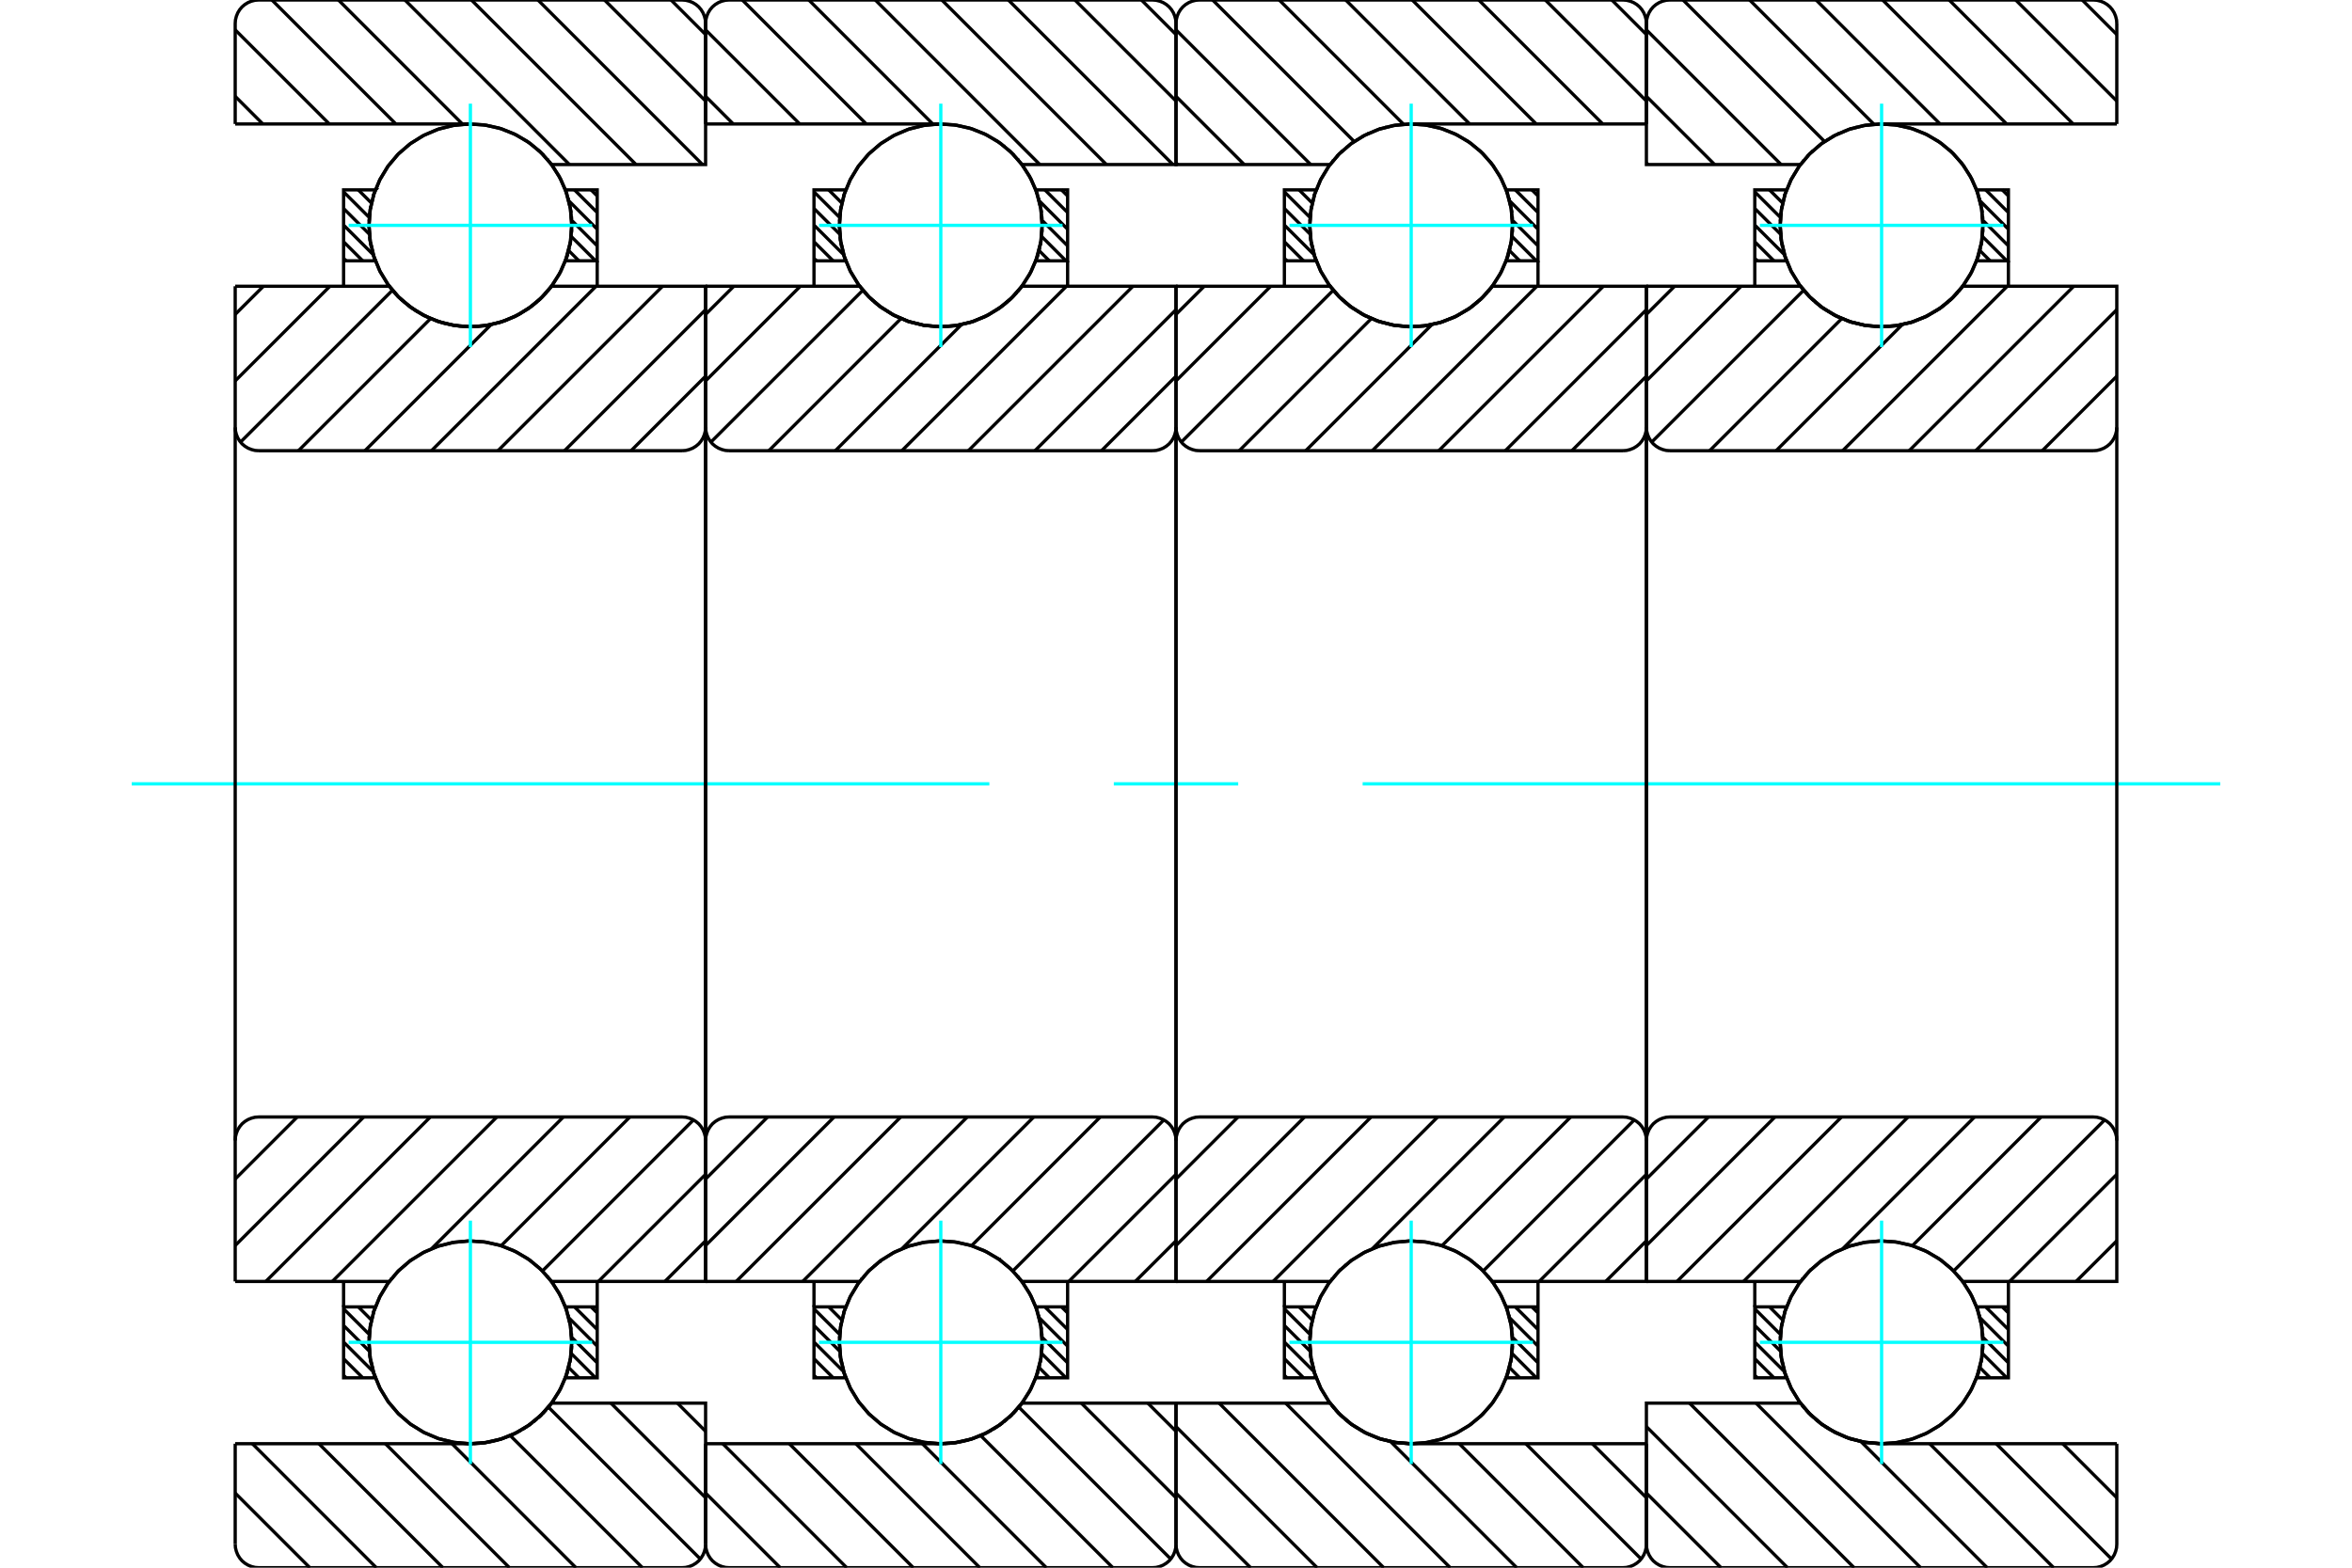 <?xml version="1.0" standalone="no"?>
<!DOCTYPE svg PUBLIC "-//W3C//DTD SVG 1.1//EN"
	"http://www.w3.org/Graphics/SVG/1.1/DTD/svg11.dtd">
<svg xmlns="http://www.w3.org/2000/svg" height="100%" width="100%" viewBox="0 0 36000 24000">
	<rect x="-1800" y="-1200" width="39600" height="26400" style="fill:#FFF"/>
	<g style="fill:none; fill-rule:evenodd" transform="matrix(1 0 0 1 0 0)">
		<g style="fill:none; stroke:#000; stroke-width:50; shape-rendering:geometricPrecision">
			<line x1="30647" y1="20007" x2="30741" y2="20100"/>
			<line x1="30393" y1="20007" x2="30741" y2="20354"/>
			<line x1="30306" y1="20174" x2="30741" y2="20609"/>
			<line x1="30350" y1="20473" x2="30741" y2="20864"/>
			<line x1="30343" y1="20720" x2="30716" y2="21093"/>
			<line x1="30303" y1="20935" x2="30461" y2="21093"/>
			<line x1="27338" y1="20007" x2="27344" y2="20012"/>
			<line x1="27084" y1="20007" x2="27285" y2="20208"/>
			<line x1="26859" y1="20037" x2="27253" y2="20430"/>
			<line x1="26859" y1="20292" x2="27254" y2="20686"/>
			<line x1="26859" y1="20546" x2="27316" y2="21002"/>
			<line x1="26859" y1="20801" x2="27152" y2="21093"/>
			<line x1="26859" y1="21055" x2="26898" y2="21093"/>
		</g>
		<g style="fill:none; stroke:#0FF; stroke-width:50; shape-rendering:geometricPrecision">
			<line x1="2016" y1="12000" x2="15143" y2="12000"/>
			<line x1="17048" y1="12000" x2="18952" y2="12000"/>
			<line x1="20857" y1="12000" x2="33984" y2="12000"/>
		</g>
		<g style="fill:none; stroke:#000; stroke-width:50; shape-rendering:geometricPrecision">
			<line x1="26859" y1="20007" x2="26859" y2="19618"/>
			<polyline points="30741,19618 30741,20007 30741,21093 30254,21093"/>
			<polyline points="30352,20559 30329,20278 30254,20007"/>
			<polyline points="30349,20660 30350,20634 30351,20607"/>
			<polyline points="30338,20761 30342,20732 30345,20704"/>
			<polyline points="30321,20860 30327,20830 30332,20800"/>
			<polyline points="30298,20959 30306,20927 30314,20895"/>
			<polyline points="30268,21055 30279,21022 30289,20988"/>
			<polyline points="30257,20013 30156,19795 30024,19594 29861,19417 29674,19267 29465,19147 29240,19061 29005,19011 28765,18998 28526,19022 28293,19083 28072,19179 27869,19307 27689,19466 27535,19651 27411,19857 27320,20080 27266,20314 27248,20554 27267,20793 27323,21027 27414,21250 27539,21455 27694,21639 27875,21797 28079,21925 28300,22020 28533,22079 28772,22102 29012,22088 29247,22037 29471,21950 29679,21829 29866,21678 30028,21500 30160,21299 30259,21080"/>
			<polyline points="30274,20062 30269,20048 30264,20034"/>
			<polyline points="30303,20159 30299,20144 30294,20129"/>
			<polyline points="30325,20258 30321,20240 30318,20223"/>
			<polyline points="30341,20358 30338,20338 30335,20318"/>
			<polyline points="30350,20458 30348,20436 30347,20414"/>
			<polyline points="30254,21093 30331,20807 30352,20511"/>
			<line x1="30254" y1="20007" x2="30741" y2="20007"/>
			<polyline points="27346,21093 26859,21093 26859,20007 27346,20007"/>
			<polyline points="27316,21005 27330,21049 27346,21093"/>
			<polyline points="27291,20914 27299,20946 27307,20977"/>
			<polyline points="27271,20822 27277,20852 27283,20882"/>
			<polyline points="27258,20729 27261,20757 27265,20785"/>
			<polyline points="27250,20635 27251,20661 27254,20688"/>
			<polyline points="27248,20541 27248,20565 27248,20589"/>
			<polyline points="27251,20447 27250,20469 27249,20491"/>
			<polyline points="27260,20354 27258,20373 27255,20393"/>
			<polyline points="27275,20261 27272,20278 27269,20295"/>
			<polyline points="27295,20169 27291,20184 27288,20199"/>
			<polyline points="27321,20078 27317,20091 27313,20104"/>
			<polyline points="27346,20007 27345,20009 27344,20011"/>
			<line x1="30647" y1="2907" x2="30741" y2="3000"/>
			<line x1="30393" y1="2907" x2="30741" y2="3254"/>
			<line x1="30306" y1="3074" x2="30741" y2="3509"/>
			<line x1="30350" y1="3373" x2="30741" y2="3764"/>
			<line x1="30343" y1="3620" x2="30716" y2="3993"/>
			<line x1="30303" y1="3835" x2="30461" y2="3993"/>
			<line x1="27338" y1="2907" x2="27344" y2="2912"/>
			<line x1="27084" y1="2907" x2="27285" y2="3108"/>
			<line x1="26859" y1="2937" x2="27253" y2="3330"/>
			<line x1="26859" y1="3192" x2="27254" y2="3586"/>
			<line x1="26859" y1="3446" x2="27316" y2="3902"/>
			<line x1="26859" y1="3701" x2="27152" y2="3993"/>
			<line x1="26859" y1="3955" x2="26898" y2="3993"/>
			<line x1="30741" y1="3993" x2="30741" y2="4382"/>
			<polyline points="26859,4382 26859,3993 26859,2907 27346,2907"/>
			<polyline points="27315,3904 27330,3949 27346,3993"/>
			<polyline points="27291,3813 27299,3845 27307,3877"/>
			<polyline points="27271,3721 27277,3752 27283,3782"/>
			<polyline points="27258,3628 27261,3657 27265,3685"/>
			<polyline points="27250,3535 27251,3561 27254,3588"/>
			<polyline points="27248,3441 27248,3465 27248,3489"/>
			<polyline points="27251,3347 27250,3369 27249,3391"/>
			<polyline points="27260,3254 27258,3273 27255,3293"/>
			<polyline points="27275,3161 27271,3178 27269,3195"/>
			<polyline points="27295,3069 27291,3084 27288,3099"/>
			<polyline points="27321,2979 27317,2991 27313,3004"/>
			<polyline points="27346,2907 27345,2909 27344,2911"/>
			<line x1="27346" y1="3993" x2="26859" y2="3993"/>
			<polyline points="30254,2907 30741,2907 30741,3993 30254,3993"/>
			<polyline points="30352,3459 30329,3178 30254,2907"/>
			<polyline points="30349,3560 30350,3534 30351,3507"/>
			<polyline points="30338,3661 30342,3632 30345,3604"/>
			<polyline points="30321,3761 30327,3730 30332,3700"/>
			<polyline points="30298,3859 30306,3827 30314,3794"/>
			<polyline points="30268,3956 30279,3922 30289,3888"/>
			<polyline points="30257,2913 30156,2695 30023,2494 29861,2317 29673,2166 29465,2047 29240,1961 29005,1911 28765,1898 28525,1922 28293,1983 28072,2079 27869,2207 27688,2366 27534,2551 27411,2757 27320,2980 27266,3214 27248,3454 27267,3693 27323,3927 27414,4150 27539,4355 27694,4539 27875,4697 28079,4825 28300,4920 28533,4979 28772,5002 29012,4988 29247,4937 29471,4850 29680,4729 29867,4578 30028,4400 30160,4199 30259,3980"/>
			<polyline points="30274,2962 30269,2948 30264,2934"/>
			<polyline points="30302,3059 30298,3044 30294,3029"/>
			<polyline points="30325,3157 30321,3140 30318,3123"/>
			<polyline points="30341,3257 30338,3238 30335,3218"/>
			<polyline points="30350,3358 30348,3336 30347,3314"/>
			<polyline points="30254,3993 30331,3707 30352,3411"/>
			<line x1="31871" y1="0" x2="32400" y2="529"/>
			<line x1="30853" y1="0" x2="32400" y2="1547"/>
			<line x1="29834" y1="0" x2="31732" y2="1898"/>
			<line x1="28816" y1="0" x2="30714" y2="1898"/>
			<line x1="27798" y1="0" x2="29695" y2="1898"/>
			<line x1="26780" y1="0" x2="28682" y2="1902"/>
			<line x1="25761" y1="0" x2="27927" y2="2166"/>
			<line x1="25200" y1="457" x2="27262" y2="2519"/>
			<line x1="25200" y1="1475" x2="26244" y2="2519"/>
			<line x1="25200" y1="2493" x2="25225" y2="2519"/>
			<line x1="31572" y1="22102" x2="32400" y2="22930"/>
			<line x1="30554" y1="22102" x2="32319" y2="23867"/>
			<line x1="29536" y1="22102" x2="31433" y2="24000"/>
			<line x1="28484" y1="22069" x2="30415" y2="24000"/>
			<line x1="26878" y1="21481" x2="29397" y2="24000"/>
			<line x1="25860" y1="21481" x2="28379" y2="24000"/>
			<line x1="25200" y1="21840" x2="27360" y2="24000"/>
			<line x1="25200" y1="22858" x2="26342" y2="24000"/>
			<line x1="32400" y1="1898" x2="28800" y2="1898"/>
			<polyline points="27561,2515 27559,2517 27558,2519"/>
			<polyline points="27610,2453 27603,2462 27595,2471"/>
			<polyline points="27674,2381 27668,2387 27662,2394"/>
			<polyline points="27743,2313 27737,2318 27731,2324"/>
			<polyline points="27816,2249 27810,2254 27805,2258"/>
			<polyline points="27892,2190 27887,2194 27882,2198"/>
			<polyline points="27973,2136 27968,2139 27964,2142"/>
			<polyline points="28056,2087 28052,2090 28048,2092"/>
			<polyline points="28143,2044 28139,2045 28135,2047"/>
			<polyline points="28232,2005 28228,2007 28225,2008"/>
			<polyline points="28323,1973 28320,1973 28317,1974"/>
			<polyline points="28416,1946 28414,1946 28411,1947"/>
			<polyline points="28511,1925 28509,1925 28507,1925"/>
			<polyline points="28608,1909 28605,1910 28603,1910"/>
			<polyline points="28704,1900 28703,1901 28701,1901"/>
			<polyline points="28800,1898 28799,1898 28798,1898"/>
			<polyline points="27558,2519 25200,2519 25200,360"/>
			<polyline points="25560,0 25504,4 25449,18 25397,39 25348,69 25305,105 25269,148 25239,197 25218,249 25204,304 25200,360"/>
			<line x1="25560" y1="0" x2="32040" y2="0"/>
			<polyline points="32400,360 32396,304 32382,249 32361,197 32331,148 32295,105 32252,69 32203,39 32151,18 32096,4 32040,0"/>
			<line x1="32400" y1="360" x2="32400" y2="1898"/>
			<line x1="32400" y1="22102" x2="28800" y2="22102"/>
			<polyline points="28010,21886 28259,22005 28525,22078 28800,22102"/>
			<polyline points="27928,21835 27968,21861 28009,21886"/>
			<polyline points="27851,21778 27888,21807 27927,21834"/>
			<polyline points="27777,21717 27811,21747 27847,21776"/>
			<polyline points="27706,21652 27739,21683 27772,21713"/>
			<polyline points="27641,21583 27670,21615 27700,21646"/>
			<polyline points="27579,21509 27606,21542 27633,21574"/>
			<polyline points="27558,21481 27564,21490 27571,21498"/>
			<polyline points="27558,21481 25200,21481 25200,23640 25204,23696 25218,23751 25239,23803 25269,23852 25305,23895 25348,23931 25397,23961 25449,23982 25504,23996 25560,24000 32040,24000 32096,23996 32151,23982 32203,23961 32252,23931 32295,23895 32331,23852 32361,23803 32382,23751 32396,23696 32400,23640 32400,22102"/>
			<line x1="32400" y1="18996" x2="31777" y2="19618"/>
			<line x1="32400" y1="17978" x2="30759" y2="19618"/>
			<line x1="32214" y1="17145" x2="29903" y2="19457"/>
			<line x1="31241" y1="17100" x2="29271" y2="19071"/>
			<line x1="30223" y1="17100" x2="28208" y2="19115"/>
			<line x1="29205" y1="17100" x2="26686" y2="19618"/>
			<line x1="28187" y1="17100" x2="25668" y2="19618"/>
			<line x1="27168" y1="17100" x2="25200" y2="19068"/>
			<line x1="26150" y1="17100" x2="25200" y2="18050"/>
			<line x1="32400" y1="5759" x2="31259" y2="6900"/>
			<line x1="32400" y1="4741" x2="30241" y2="6900"/>
			<line x1="31741" y1="4382" x2="29222" y2="6900"/>
			<line x1="30723" y1="4382" x2="28204" y2="6900"/>
			<line x1="29116" y1="4970" x2="27186" y2="6900"/>
			<line x1="28191" y1="4877" x2="26168" y2="6900"/>
			<line x1="27607" y1="4443" x2="25281" y2="6768"/>
			<line x1="26650" y1="4382" x2="25200" y2="5831"/>
			<line x1="25632" y1="4382" x2="25200" y2="4813"/>
			<line x1="25200" y1="4382" x2="27558" y2="4382"/>
			<polyline points="29970,4470 30007,4427 30042,4382"/>
			<polyline points="29902,4543 29933,4511 29963,4478"/>
			<polyline points="29830,4611 29864,4581 29897,4549"/>
			<polyline points="29754,4675 29790,4646 29826,4615"/>
			<polyline points="29674,4733 29713,4706 29751,4677"/>
			<polyline points="27927,4734 28128,4849 28343,4934 28569,4985 28800,5003 29031,4985 29257,4934 29472,4849 29673,4734"/>
			<polyline points="27850,4678 27888,4706 27927,4734"/>
			<polyline points="27776,4617 27811,4647 27848,4676"/>
			<polyline points="27706,4551 27738,4583 27772,4613"/>
			<polyline points="27640,4482 27670,4514 27701,4546"/>
			<polyline points="27579,4408 27606,4442 27633,4474"/>
			<polyline points="27558,4382 27564,4390 27571,4399"/>
			<polyline points="30042,4382 32400,4382 32400,6540"/>
			<polyline points="32040,6900 32096,6896 32151,6882 32203,6861 32252,6831 32295,6795 32331,6752 32361,6703 32382,6651 32396,6596 32400,6540"/>
			<line x1="32040" y1="6900" x2="25560" y2="6900"/>
			<polyline points="25200,6540 25204,6596 25218,6651 25239,6703 25269,6752 25305,6795 25348,6831 25397,6861 25449,6882 25504,6896 25560,6900"/>
			<line x1="25200" y1="6540" x2="25200" y2="4382"/>
			<line x1="25200" y1="19618" x2="27558" y2="19618"/>
			<polyline points="27562,19614 27560,19616 27558,19618"/>
			<polyline points="27595,19571 27590,19577 27586,19582"/>
			<polyline points="27657,19499 27654,19503 27651,19506"/>
			<polyline points="27724,19431 27721,19433 27719,19436"/>
			<polyline points="27795,19366 27793,19368 27791,19370"/>
			<polyline points="27870,19307 27869,19308 27868,19308"/>
			<polyline points="27949,19252 27949,19252 27948,19252"/>
			<polyline points="29613,19227 29612,19227 29612,19227"/>
			<polyline points="29695,19282 29694,19281 29693,19280"/>
			<polyline points="29774,19341 29772,19340 29770,19338"/>
			<polyline points="29850,19406 29847,19404 29844,19401"/>
			<polyline points="29921,19476 29917,19472 29914,19468"/>
			<polyline points="29987,19550 29983,19545 29979,19540"/>
			<polyline points="30042,19618 30041,19617 30040,19615"/>
			<polyline points="30042,19618 32400,19618 32400,17460 32396,17404 32382,17349 32361,17297 32331,17248 32295,17205 32252,17169 32203,17139 32151,17118 32096,17104 32040,17100 25560,17100 25504,17104 25449,17118 25397,17139 25348,17169 25305,17205 25269,17248 25239,17297 25218,17349 25204,17404 25200,17460 25200,19618"/>
			<line x1="25200" y1="6540" x2="25200" y2="17460"/>
			<line x1="32400" y1="17460" x2="32400" y2="6540"/>
			<line x1="23447" y1="20007" x2="23541" y2="20100"/>
			<line x1="23193" y1="20007" x2="23541" y2="20354"/>
			<line x1="23106" y1="20174" x2="23541" y2="20609"/>
			<line x1="23150" y1="20473" x2="23541" y2="20864"/>
			<line x1="23143" y1="20720" x2="23516" y2="21093"/>
			<line x1="23103" y1="20935" x2="23261" y2="21093"/>
			<line x1="20138" y1="20007" x2="20144" y2="20012"/>
			<line x1="19884" y1="20007" x2="20085" y2="20208"/>
			<line x1="19659" y1="20037" x2="20053" y2="20430"/>
			<line x1="19659" y1="20292" x2="20054" y2="20686"/>
			<line x1="19659" y1="20546" x2="20116" y2="21002"/>
			<line x1="19659" y1="20801" x2="19952" y2="21093"/>
			<line x1="19659" y1="21055" x2="19698" y2="21093"/>
			<line x1="19659" y1="20007" x2="19659" y2="19618"/>
			<polyline points="23541,19618 23541,20007 23541,21093 23054,21093 23131,20807 23152,20511"/>
			<polyline points="23150,20458 23148,20436 23147,20414"/>
			<polyline points="23141,20357 23138,20338 23135,20318"/>
			<polyline points="23125,20258 23121,20240 23118,20223"/>
			<polyline points="23102,20159 23098,20144 23094,20129"/>
			<polyline points="23074,20062 23069,20048 23064,20034"/>
			<polyline points="23057,20013 22956,19795 22823,19594 22661,19417 22473,19266 22265,19147 22040,19061 21805,19011 21565,18998 21326,19022 21093,19083 20872,19179 20669,19307 20489,19466 20335,19651 20211,19857 20120,20080 20066,20314 20048,20554 20067,20793 20123,21027 20214,21250 20339,21455 20494,21639 20675,21797 20879,21925 21100,22020 21333,22079 21572,22102 21812,22088 22047,22037 22271,21950 22479,21829 22666,21678 22828,21500 22960,21299 23059,21080"/>
			<polyline points="23068,21055 23079,21022 23089,20988"/>
			<polyline points="23098,20959 23106,20927 23114,20894"/>
			<polyline points="23121,20861 23127,20830 23132,20800"/>
			<polyline points="23138,20761 23142,20732 23145,20704"/>
			<polyline points="23149,20660 23150,20634 23151,20607"/>
			<polyline points="23152,20559 23129,20278 23054,20007 23541,20007"/>
			<polyline points="20146,21093 19659,21093 19659,20007 20146,20007 20145,20009 20144,20011"/>
			<polyline points="20121,20079 20117,20091 20113,20104"/>
			<polyline points="20095,20169 20091,20184 20088,20199"/>
			<polyline points="20075,20261 20071,20278 20069,20295"/>
			<polyline points="20060,20354 20058,20373 20055,20393"/>
			<polyline points="20051,20447 20050,20469 20049,20491"/>
			<polyline points="20048,20541 20048,20565 20048,20589"/>
			<polyline points="20050,20635 20051,20661 20054,20688"/>
			<polyline points="20058,20729 20061,20757 20065,20785"/>
			<polyline points="20071,20822 20077,20852 20083,20882"/>
			<polyline points="20091,20914 20099,20946 20107,20977"/>
			<polyline points="20115,21004 20130,21049 20146,21093"/>
			<line x1="23447" y1="2907" x2="23541" y2="3000"/>
			<line x1="23193" y1="2907" x2="23541" y2="3254"/>
			<line x1="23106" y1="3074" x2="23541" y2="3509"/>
			<line x1="23150" y1="3373" x2="23541" y2="3764"/>
			<line x1="23143" y1="3620" x2="23516" y2="3993"/>
			<line x1="23103" y1="3835" x2="23261" y2="3993"/>
			<line x1="20138" y1="2907" x2="20144" y2="2912"/>
			<line x1="19884" y1="2907" x2="20085" y2="3108"/>
			<line x1="19659" y1="2937" x2="20053" y2="3330"/>
			<line x1="19659" y1="3192" x2="20054" y2="3586"/>
			<line x1="19659" y1="3446" x2="20116" y2="3902"/>
			<line x1="19659" y1="3701" x2="19952" y2="3993"/>
			<line x1="19659" y1="3955" x2="19698" y2="3993"/>
			<line x1="23541" y1="3993" x2="23541" y2="4382"/>
			<polyline points="19659,4382 19659,3993 19659,2907 20146,2907 20145,2909 20144,2910"/>
			<polyline points="20121,2979 20117,2991 20113,3004"/>
			<polyline points="20095,3070 20091,3084 20088,3099"/>
			<polyline points="20075,3161 20071,3178 20069,3195"/>
			<polyline points="20060,3254 20058,3273 20055,3293"/>
			<polyline points="20051,3347 20050,3369 20049,3391"/>
			<polyline points="20048,3441 20048,3465 20048,3489"/>
			<polyline points="20050,3535 20051,3561 20054,3588"/>
			<polyline points="20058,3628 20061,3657 20065,3685"/>
			<polyline points="20071,3721 20077,3752 20083,3782"/>
			<polyline points="20091,3813 20099,3845 20108,3877"/>
			<polyline points="20115,3904 20130,3949 20146,3993 19659,3993"/>
			<polyline points="23054,2907 23541,2907 23541,3993 23054,3993 23131,3707 23152,3411"/>
			<polyline points="23150,3358 23148,3336 23147,3314"/>
			<polyline points="23140,3257 23138,3238 23135,3218"/>
			<polyline points="23125,3157 23121,3140 23118,3123"/>
			<polyline points="23102,3059 23098,3044 23094,3029"/>
			<polyline points="23074,2962 23069,2948 23064,2934"/>
			<polyline points="23057,2913 22956,2694 22823,2494 22661,2317 22473,2166 22264,2047 22040,1961 21805,1911 21565,1898 21325,1922 21093,1983 20872,2079 20669,2208 20488,2366 20334,2551 20211,2757 20120,2980 20066,3214 20048,3454 20067,3694 20123,3927 20214,4150 20339,4355 20494,4539 20675,4697 20879,4825 21100,4920 21333,4979 21572,5002 21812,4988 22047,4937 22272,4850 22480,4729 22667,4578 22828,4400 22960,4199 23059,3980"/>
			<polyline points="23068,3956 23079,3922 23089,3888"/>
			<polyline points="23098,3859 23106,3827 23114,3794"/>
			<polyline points="23121,3761 23127,3730 23132,3699"/>
			<polyline points="23138,3661 23142,3632 23145,3604"/>
			<polyline points="23149,3561 23150,3534 23151,3507"/>
			<polyline points="23152,3459 23129,3178 23054,2907"/>
			<line x1="24671" y1="0" x2="25200" y2="529"/>
			<line x1="23653" y1="0" x2="25200" y2="1547"/>
			<line x1="22634" y1="0" x2="24532" y2="1898"/>
			<line x1="21616" y1="0" x2="23514" y2="1898"/>
			<line x1="20598" y1="0" x2="22495" y2="1898"/>
			<line x1="19580" y1="0" x2="21482" y2="1902"/>
			<line x1="18561" y1="0" x2="20727" y2="2166"/>
			<line x1="18000" y1="457" x2="20062" y2="2519"/>
			<line x1="18000" y1="1475" x2="19044" y2="2519"/>
			<line x1="18000" y1="2493" x2="18025" y2="2519"/>
			<line x1="24372" y1="22102" x2="25200" y2="22930"/>
			<line x1="23354" y1="22102" x2="25119" y2="23867"/>
			<line x1="22336" y1="22102" x2="24233" y2="24000"/>
			<line x1="21284" y1="22069" x2="23215" y2="24000"/>
			<line x1="19678" y1="21481" x2="22197" y2="24000"/>
			<line x1="18660" y1="21481" x2="21179" y2="24000"/>
			<line x1="18000" y1="21840" x2="20160" y2="24000"/>
			<line x1="18000" y1="22858" x2="19142" y2="24000"/>
			<polyline points="25200,1898 21600,1898 21599,1898 21598,1898"/>
			<polyline points="21504,1900 21503,1901 21501,1901"/>
			<polyline points="21407,1910 21405,1910 21404,1910"/>
			<polyline points="21311,1925 21309,1925 21307,1925"/>
			<polyline points="21216,1946 21214,1946 21212,1947"/>
			<polyline points="21123,1973 21120,1973 21118,1974"/>
			<polyline points="21031,2005 21028,2007 21026,2008"/>
			<polyline points="20942,2044 20939,2045 20936,2047"/>
			<polyline points="20856,2087 20852,2090 20848,2092"/>
			<polyline points="20772,2136 20768,2139 20764,2142"/>
			<polyline points="20692,2191 20687,2194 20683,2197"/>
			<polyline points="20616,2250 20610,2254 20605,2258"/>
			<polyline points="20543,2313 20537,2318 20532,2324"/>
			<polyline points="20474,2381 20468,2387 20462,2394"/>
			<polyline points="20410,2453 20403,2462 20396,2470"/>
			<polyline points="20360,2515 20359,2517 20358,2519 18000,2519 18000,360"/>
			<polyline points="18360,0 18304,4 18249,18 18197,39 18148,69 18105,105 18069,148 18039,197 18018,249 18004,304 18000,360"/>
			<line x1="18360" y1="0" x2="24840" y2="0"/>
			<polyline points="25200,360 25196,304 25182,249 25161,197 25131,148 25095,105 25052,69 25003,39 24951,18 24896,4 24840,0"/>
			<line x1="25200" y1="360" x2="25200" y2="1898"/>
			<line x1="25200" y1="22102" x2="21600" y2="22102"/>
			<polyline points="20358,21481 20364,21490 20371,21498"/>
			<polyline points="20379,21509 20406,21542 20433,21574"/>
			<polyline points="20440,21582 20470,21614 20500,21646"/>
			<polyline points="20506,21652 20539,21683 20572,21713"/>
			<polyline points="20576,21717 20611,21747 20647,21776"/>
			<polyline points="20650,21778 20688,21806 20727,21834"/>
			<polyline points="20728,21834 20928,21950 21144,22034 21369,22085 21600,22102"/>
			<polyline points="20358,21481 18000,21481 18000,23640 18004,23696 18018,23751 18039,23803 18069,23852 18105,23895 18148,23931 18197,23961 18249,23982 18304,23996 18360,24000 24840,24000 24896,23996 24951,23982 25003,23961 25052,23931 25095,23895 25131,23852 25161,23803 25182,23751 25196,23696 25200,23640 25200,22102"/>
			<line x1="25200" y1="18996" x2="24577" y2="19618"/>
			<line x1="25200" y1="17978" x2="23559" y2="19618"/>
			<line x1="25014" y1="17145" x2="22703" y2="19457"/>
			<line x1="24041" y1="17100" x2="22071" y2="19071"/>
			<line x1="23023" y1="17100" x2="21008" y2="19115"/>
			<line x1="22005" y1="17100" x2="19486" y2="19618"/>
			<line x1="20987" y1="17100" x2="18468" y2="19618"/>
			<line x1="19968" y1="17100" x2="18000" y2="19068"/>
			<line x1="18950" y1="17100" x2="18000" y2="18050"/>
			<line x1="25200" y1="5759" x2="24059" y2="6900"/>
			<line x1="25200" y1="4741" x2="23041" y2="6900"/>
			<line x1="24541" y1="4382" x2="22022" y2="6900"/>
			<line x1="23523" y1="4382" x2="21004" y2="6900"/>
			<line x1="21916" y1="4970" x2="19986" y2="6900"/>
			<line x1="20991" y1="4877" x2="18968" y2="6900"/>
			<line x1="20407" y1="4443" x2="18081" y2="6768"/>
			<line x1="19450" y1="4382" x2="18000" y2="5831"/>
			<line x1="18432" y1="4382" x2="18000" y2="4813"/>
			<polyline points="18000,4382 20358,4382 20364,4390 20371,4399"/>
			<polyline points="20378,4408 20406,4442 20434,4475"/>
			<polyline points="20440,4481 20470,4514 20501,4546"/>
			<polyline points="20505,4551 20538,4583 20572,4614"/>
			<polyline points="20575,4616 20611,4647 20648,4676"/>
			<polyline points="20649,4677 20853,4811 21075,4911 21310,4975 21552,5002 21795,4990 22034,4941 22261,4855 22473,4734 22513,4706 22551,4677"/>
			<polyline points="22553,4675 22590,4646 22626,4615"/>
			<polyline points="22630,4612 22664,4581 22697,4549"/>
			<polyline points="22702,4544 22733,4511 22763,4478"/>
			<polyline points="22770,4471 22807,4427 22842,4382 25200,4382 25200,6540"/>
			<polyline points="24840,6900 24896,6896 24951,6882 25003,6861 25052,6831 25095,6795 25131,6752 25161,6703 25182,6651 25196,6596 25200,6540"/>
			<line x1="24840" y1="6900" x2="18360" y2="6900"/>
			<polyline points="18000,6540 18004,6596 18018,6651 18039,6703 18069,6752 18105,6795 18148,6831 18197,6861 18249,6882 18304,6896 18360,6900"/>
			<line x1="18000" y1="6540" x2="18000" y2="4382"/>
			<line x1="18000" y1="19618" x2="20358" y2="19618"/>
			<polyline points="22842,19618 22841,19617 22840,19615"/>
			<polyline points="22787,19549 22783,19545 22779,19540"/>
			<polyline points="22720,19475 22717,19472 22714,19468"/>
			<polyline points="22649,19406 22647,19403 22644,19401"/>
			<polyline points="22574,19341 22572,19340 22570,19338"/>
			<polyline points="22495,19281 22494,19281 22493,19280"/>
			<polyline points="22412,19227 22412,19227 22412,19227"/>
			<polyline points="20748,19252 20748,19252 20748,19252"/>
			<polyline points="20670,19307 20669,19308 20668,19308"/>
			<polyline points="20595,19367 20593,19368 20592,19370"/>
			<polyline points="20524,19431 20521,19433 20519,19436"/>
			<polyline points="20457,19500 20454,19503 20451,19506"/>
			<polyline points="20394,19572 20390,19577 20386,19582"/>
			<polyline points="20361,19614 20360,19616 20358,19618"/>
			<polyline points="22842,19618 25200,19618 25200,17460 25196,17404 25182,17349 25161,17297 25131,17248 25095,17205 25052,17169 25003,17139 24951,17118 24896,17104 24840,17100 18360,17100 18304,17104 18249,17118 18197,17139 18148,17169 18105,17205 18069,17248 18039,17297 18018,17349 18004,17404 18000,17460 18000,19618"/>
			<line x1="18000" y1="6540" x2="18000" y2="17460"/>
			<line x1="25200" y1="17460" x2="25200" y2="6540"/>
			<line x1="16247" y1="20007" x2="16341" y2="20100"/>
			<line x1="15993" y1="20007" x2="16341" y2="20354"/>
			<line x1="15906" y1="20174" x2="16341" y2="20609"/>
			<line x1="15950" y1="20473" x2="16341" y2="20864"/>
			<line x1="15943" y1="20720" x2="16316" y2="21093"/>
			<line x1="15903" y1="20935" x2="16061" y2="21093"/>
			<line x1="12938" y1="20007" x2="12944" y2="20012"/>
			<line x1="12684" y1="20007" x2="12885" y2="20208"/>
			<line x1="12459" y1="20037" x2="12853" y2="20430"/>
			<line x1="12459" y1="20292" x2="12854" y2="20686"/>
			<line x1="12459" y1="20546" x2="12916" y2="21002"/>
			<line x1="12459" y1="20801" x2="12752" y2="21093"/>
			<line x1="12459" y1="21055" x2="12498" y2="21093"/>
			<line x1="12459" y1="20007" x2="12459" y2="19618"/>
			<polyline points="16341,19618 16341,20007 16341,21093 15854,21093"/>
			<polyline points="15952,20559 15929,20278 15854,20007"/>
			<polyline points="15949,20660 15950,20634 15951,20607"/>
			<polyline points="15938,20761 15942,20732 15945,20704"/>
			<polyline points="15921,20861 15927,20830 15932,20800"/>
			<polyline points="15898,20959 15906,20927 15914,20894"/>
			<polyline points="15868,21056 15879,21022 15889,20988"/>
			<polyline points="15857,20013 15756,19795 15623,19594 15461,19417 15273,19266 15065,19147 14840,19061 14605,19011 14365,18998 14125,19022 13893,19083 13672,19179 13469,19307 13288,19466 13134,19651 13011,19857 12920,20080 12866,20314 12848,20554 12867,20793 12923,21027 13014,21250 13139,21455 13294,21639 13475,21797 13679,21925 13900,22020 14133,22079 14372,22102 14612,22088 14847,22037 15071,21950 15280,21829 15467,21678 15628,21500 15760,21299 15859,21080"/>
			<polyline points="15874,20062 15869,20048 15864,20034"/>
			<polyline points="15902,20159 15898,20144 15894,20129"/>
			<polyline points="15925,20257 15921,20240 15918,20223"/>
			<polyline points="15941,20357 15938,20338 15935,20318"/>
			<polyline points="15950,20458 15948,20436 15947,20414"/>
			<polyline points="15854,21093 15931,20807 15952,20511"/>
			<line x1="15854" y1="20007" x2="16341" y2="20007"/>
			<polyline points="12946,21093 12459,21093 12459,20007 12946,20007"/>
			<polyline points="12915,21004 12930,21049 12946,21093"/>
			<polyline points="12891,20913 12899,20945 12907,20977"/>
			<polyline points="12871,20821 12877,20852 12883,20882"/>
			<polyline points="12858,20728 12861,20757 12865,20785"/>
			<polyline points="12850,20635 12851,20661 12854,20688"/>
			<polyline points="12848,20541 12848,20565 12848,20589"/>
			<polyline points="12851,20447 12850,20469 12849,20491"/>
			<polyline points="12860,20354 12858,20373 12855,20393"/>
			<polyline points="12875,20261 12871,20278 12869,20295"/>
			<polyline points="12895,20169 12891,20184 12888,20199"/>
			<polyline points="12921,20079 12917,20091 12913,20104"/>
			<polyline points="12946,20007 12945,20009 12944,20010"/>
			<line x1="16247" y1="2907" x2="16341" y2="3000"/>
			<line x1="15993" y1="2907" x2="16341" y2="3254"/>
			<line x1="15906" y1="3074" x2="16341" y2="3509"/>
			<line x1="15950" y1="3373" x2="16341" y2="3764"/>
			<line x1="15943" y1="3620" x2="16316" y2="3993"/>
			<line x1="15903" y1="3835" x2="16061" y2="3993"/>
			<line x1="12938" y1="2907" x2="12944" y2="2912"/>
			<line x1="12684" y1="2907" x2="12885" y2="3108"/>
			<line x1="12459" y1="2937" x2="12853" y2="3330"/>
			<line x1="12459" y1="3192" x2="12854" y2="3586"/>
			<line x1="12459" y1="3446" x2="12916" y2="3902"/>
			<line x1="12459" y1="3701" x2="12752" y2="3993"/>
			<line x1="12459" y1="3955" x2="12498" y2="3993"/>
			<line x1="16341" y1="3993" x2="16341" y2="4382"/>
			<polyline points="12459,4382 12459,3993 12459,2907 12946,2907"/>
			<polyline points="12915,3903 12930,3949 12946,3993"/>
			<polyline points="12890,3813 12899,3845 12908,3878"/>
			<polyline points="12871,3721 12877,3752 12883,3782"/>
			<polyline points="12858,3628 12861,3657 12865,3685"/>
			<polyline points="12850,3535 12851,3561 12854,3588"/>
			<polyline points="12848,3441 12848,3465 12848,3489"/>
			<polyline points="12851,3347 12850,3369 12849,3391"/>
			<polyline points="12860,3254 12858,3273 12855,3293"/>
			<polyline points="12875,3162 12871,3178 12869,3195"/>
			<polyline points="12895,3070 12891,3084 12888,3099"/>
			<polyline points="12920,2980 12917,2992 12913,3004"/>
			<polyline points="12946,2907 12945,2908 12944,2910"/>
			<line x1="12946" y1="3993" x2="12459" y2="3993"/>
			<polyline points="15854,2907 16341,2907 16341,3993 15854,3993"/>
			<polyline points="15952,3459 15929,3178 15854,2907"/>
			<polyline points="15949,3561 15950,3534 15951,3507"/>
			<polyline points="15938,3661 15942,3633 15945,3604"/>
			<polyline points="15921,3761 15927,3730 15932,3699"/>
			<polyline points="15897,3860 15906,3827 15914,3794"/>
			<polyline points="15868,3956 15879,3922 15889,3888"/>
			<polyline points="15857,2913 15756,2694 15623,2494 15461,2316 15273,2166 15064,2047 14840,1961 14604,1911 14364,1898 14125,1922 13892,1983 13672,2079 13469,2208 13288,2366 13134,2551 13011,2757 12920,2980 12866,3214 12848,3454 12867,3694 12923,3928 13014,4150 13139,4356 13294,4539 13475,4697 13679,4825 13900,4920 14133,4979 14372,5002 14612,4988 14847,4937 15072,4850 15280,4729 15467,4578 15628,4400 15760,4199 15859,3980"/>
			<polyline points="15874,2961 15869,2948 15864,2934"/>
			<polyline points="15902,3058 15898,3044 15894,3029"/>
			<polyline points="15925,3157 15921,3140 15918,3123"/>
			<polyline points="15940,3257 15938,3238 15935,3218"/>
			<polyline points="15950,3358 15948,3336 15947,3314"/>
			<polyline points="15854,3993 15931,3707 15952,3411"/>
			<line x1="17471" y1="0" x2="18000" y2="529"/>
			<line x1="16453" y1="0" x2="18000" y2="1547"/>
			<line x1="15434" y1="0" x2="17953" y2="2519"/>
			<line x1="14416" y1="0" x2="16935" y2="2519"/>
			<line x1="13398" y1="0" x2="15916" y2="2519"/>
			<line x1="12380" y1="0" x2="14277" y2="1898"/>
			<line x1="11362" y1="0" x2="13259" y2="1898"/>
			<line x1="10800" y1="457" x2="12241" y2="1898"/>
			<line x1="10800" y1="1475" x2="11223" y2="1898"/>
			<line x1="17569" y1="21481" x2="18000" y2="21912"/>
			<line x1="16551" y1="21481" x2="18000" y2="22930"/>
			<line x1="15594" y1="21542" x2="17919" y2="23867"/>
			<line x1="15010" y1="21977" x2="17033" y2="24000"/>
			<line x1="14118" y1="22102" x2="16015" y2="24000"/>
			<line x1="13099" y1="22102" x2="14997" y2="24000"/>
			<line x1="12081" y1="22102" x2="13979" y2="24000"/>
			<line x1="11063" y1="22102" x2="12960" y2="24000"/>
			<line x1="10800" y1="22858" x2="11942" y2="24000"/>
			<line x1="10800" y1="1898" x2="14400" y2="1898"/>
			<polyline points="14401,1898 14401,1898 14400,1898"/>
			<polyline points="15373,2240 15372,2239 15371,2239"/>
			<polyline points="15448,2305 15446,2303 15445,2301"/>
			<polyline points="15519,2374 15517,2371 15514,2369"/>
			<polyline points="15586,2448 15583,2444 15579,2440"/>
			<polyline points="15642,2519 15641,2517 15640,2516"/>
			<polyline points="15642,2519 18000,2519 18000,360 17996,304 17982,249 17961,197 17931,148 17895,105 17852,69 17803,39 17751,18 17696,4 17640,0 11160,0 11104,4 11049,18 10997,39 10948,69 10905,105 10869,148 10839,197 10818,249 10804,304 10800,360 10800,1898"/>
			<line x1="10800" y1="22102" x2="14400" y2="22102"/>
			<polyline points="15571,21569 15607,21526 15642,21481"/>
			<polyline points="15504,21641 15532,21613 15559,21583"/>
			<polyline points="15433,21709 15463,21682 15492,21653"/>
			<polyline points="15357,21772 15390,21746 15421,21719"/>
			<polyline points="15278,21830 15313,21806 15347,21781"/>
			<polyline points="15195,21883 15232,21861 15268,21837"/>
			<polyline points="15109,21931 15148,21910 15186,21889"/>
			<polyline points="15020,21973 15061,21955 15101,21935"/>
			<polyline points="14929,22009 14972,21993 15013,21976"/>
			<polyline points="14836,22040 14880,22027 14923,22012"/>
			<polyline points="14741,22065 14786,22054 14830,22042"/>
			<polyline points="14645,22083 14691,22075 14736,22066"/>
			<polyline points="14548,22095 14595,22090 14641,22084"/>
			<polyline points="14451,22102 14497,22099 14544,22096"/>
			<polyline points="14400,22102 14423,22102 14447,22102"/>
			<polyline points="15642,21481 18000,21481 18000,23640"/>
			<polyline points="17640,24000 17696,23996 17751,23982 17803,23961 17852,23931 17895,23895 17931,23852 17961,23803 17982,23751 17996,23696 18000,23640"/>
			<line x1="17640" y1="24000" x2="11160" y2="24000"/>
			<polyline points="10800,23640 10804,23696 10818,23751 10839,23803 10869,23852 10905,23895 10948,23931 10997,23961 11049,23982 11104,23996 11160,24000"/>
			<line x1="10800" y1="23640" x2="10800" y2="22102"/>
			<line x1="18000" y1="18996" x2="17377" y2="19618"/>
			<line x1="18000" y1="17978" x2="16359" y2="19618"/>
			<line x1="17814" y1="17145" x2="15503" y2="19457"/>
			<line x1="16841" y1="17100" x2="14871" y2="19071"/>
			<line x1="15823" y1="17100" x2="13808" y2="19115"/>
			<line x1="14805" y1="17100" x2="12286" y2="19618"/>
			<line x1="13787" y1="17100" x2="11268" y2="19618"/>
			<line x1="12768" y1="17100" x2="10800" y2="19068"/>
			<line x1="11750" y1="17100" x2="10800" y2="18050"/>
			<line x1="18000" y1="5759" x2="16859" y2="6900"/>
			<line x1="18000" y1="4741" x2="15841" y2="6900"/>
			<line x1="17341" y1="4382" x2="14822" y2="6900"/>
			<line x1="16323" y1="4382" x2="13804" y2="6900"/>
			<line x1="14716" y1="4970" x2="12786" y2="6900"/>
			<line x1="13791" y1="4877" x2="11768" y2="6900"/>
			<line x1="13207" y1="4443" x2="10881" y2="6768"/>
			<line x1="12250" y1="4382" x2="10800" y2="5831"/>
			<line x1="11232" y1="4382" x2="10800" y2="4813"/>
			<line x1="10800" y1="4382" x2="13158" y2="4382"/>
			<polyline points="15570,4471 15607,4427 15642,4382"/>
			<polyline points="15502,4544 15533,4511 15563,4478"/>
			<polyline points="15429,4612 15464,4581 15497,4549"/>
			<polyline points="15353,4676 15390,4646 15426,4615"/>
			<polyline points="13449,4677 13663,4816 13897,4919 14145,4981 14400,5003 14655,4981 14903,4919 15137,4816 15352,4677"/>
			<polyline points="13375,4616 13411,4647 13448,4676"/>
			<polyline points="13305,4550 13338,4583 13372,4614"/>
			<polyline points="13239,4481 13270,4514 13301,4546"/>
			<polyline points="13178,4408 13205,4442 13234,4475"/>
			<polyline points="13158,4382 13165,4390 13171,4399"/>
			<polyline points="15642,4382 18000,4382 18000,6540"/>
			<polyline points="17640,6900 17696,6896 17751,6882 17803,6861 17852,6831 17895,6795 17931,6752 17961,6703 17982,6651 17996,6596 18000,6540"/>
			<line x1="17640" y1="6900" x2="11160" y2="6900"/>
			<polyline points="10800,6540 10804,6596 10818,6651 10839,6703 10869,6752 10905,6795 10948,6831 10997,6861 11049,6882 11104,6896 11160,6900"/>
			<line x1="10800" y1="6540" x2="10800" y2="4382"/>
			<line x1="10800" y1="19618" x2="13158" y2="19618"/>
			<polyline points="13161,19614 13160,19616 13158,19618"/>
			<polyline points="13194,19572 13190,19577 13186,19582"/>
			<polyline points="13257,19500 13254,19503 13251,19506"/>
			<polyline points="13323,19432 13321,19434 13319,19436"/>
			<polyline points="13394,19367 13393,19368 13392,19370"/>
			<polyline points="13469,19307 13469,19308 13468,19308"/>
			<polyline points="15294,19281 15294,19280 15293,19280"/>
			<polyline points="15373,19341 15372,19339 15371,19338"/>
			<polyline points="15449,19405 15447,19403 15444,19401"/>
			<polyline points="15520,19475 15517,19472 15514,19469"/>
			<polyline points="15587,19549 15583,19544 15579,19540"/>
			<polyline points="15642,19618 15641,19617 15640,19616"/>
			<polyline points="15642,19618 18000,19618 18000,17460 17996,17404 17982,17349 17961,17297 17931,17248 17895,17205 17852,17169 17803,17139 17751,17118 17696,17104 17640,17100 11160,17100 11104,17104 11049,17118 10997,17139 10948,17169 10905,17205 10869,17248 10839,17297 10818,17349 10804,17404 10800,17460 10800,19618"/>
			<line x1="10800" y1="6540" x2="10800" y2="17460"/>
			<line x1="18000" y1="17460" x2="18000" y2="6540"/>
			<line x1="9047" y1="20007" x2="9141" y2="20100"/>
			<line x1="8793" y1="20007" x2="9141" y2="20354"/>
			<line x1="8706" y1="20174" x2="9141" y2="20609"/>
			<line x1="8750" y1="20473" x2="9141" y2="20864"/>
			<line x1="8743" y1="20720" x2="9116" y2="21093"/>
			<line x1="8703" y1="20935" x2="8861" y2="21093"/>
			<line x1="5738" y1="20007" x2="5744" y2="20012"/>
			<line x1="5484" y1="20007" x2="5685" y2="20208"/>
			<line x1="5259" y1="20037" x2="5653" y2="20430"/>
			<line x1="5259" y1="20292" x2="5654" y2="20686"/>
			<line x1="5259" y1="20546" x2="5716" y2="21002"/>
			<line x1="5259" y1="20801" x2="5552" y2="21093"/>
			<line x1="5259" y1="21055" x2="5298" y2="21093"/>
			<line x1="5259" y1="20007" x2="5259" y2="19618"/>
			<polyline points="9141,19618 9141,20007 9141,21093 8654,21093 8731,20807 8752,20511"/>
			<polyline points="8750,20458 8748,20436 8747,20414"/>
			<polyline points="8740,20357 8738,20338 8735,20318"/>
			<polyline points="8725,20257 8721,20240 8718,20223"/>
			<polyline points="8702,20159 8698,20144 8694,20129"/>
			<polyline points="8674,20062 8669,20048 8664,20034"/>
			<polyline points="8657,20013 8556,19794 8423,19594 8261,19417 8073,19266 7864,19147 7640,19061 7405,19011 7165,18998 6925,19022 6693,19083 6472,19179 6269,19308 6088,19466 5934,19651 5811,19857 5720,20080 5666,20314 5648,20554 5667,20794 5723,21027 5814,21250 5939,21455 6094,21639 6275,21797 6479,21925 6700,22020 6933,22079 7172,22102 7412,22088 7647,22037 7872,21950 8080,21829 8267,21678 8428,21500 8560,21299 8659,21080"/>
			<polyline points="8668,21056 8679,21022 8689,20988"/>
			<polyline points="8698,20959 8706,20927 8714,20894"/>
			<polyline points="8721,20861 8727,20830 8732,20799"/>
			<polyline points="8738,20761 8742,20732 8745,20704"/>
			<polyline points="8749,20660 8750,20634 8751,20607"/>
			<polyline points="8752,20559 8729,20278 8654,20007 9141,20007"/>
			<polyline points="5746,21093 5259,21093 5259,20007 5746,20007 5745,20009 5744,20010"/>
			<polyline points="5721,20079 5717,20091 5713,20104"/>
			<polyline points="5695,20170 5691,20184 5688,20199"/>
			<polyline points="5675,20261 5671,20278 5669,20295"/>
			<polyline points="5660,20354 5658,20373 5655,20393"/>
			<polyline points="5651,20447 5650,20469 5649,20491"/>
			<polyline points="5648,20541 5648,20565 5648,20589"/>
			<polyline points="5650,20635 5651,20661 5654,20688"/>
			<polyline points="5658,20728 5661,20757 5665,20785"/>
			<polyline points="5671,20821 5677,20852 5683,20882"/>
			<polyline points="5691,20913 5699,20945 5708,20977"/>
			<polyline points="5715,21004 5730,21049 5746,21093"/>
			<line x1="9047" y1="2907" x2="9141" y2="3000"/>
			<line x1="8793" y1="2907" x2="9141" y2="3254"/>
			<line x1="8706" y1="3074" x2="9141" y2="3509"/>
			<line x1="8750" y1="3373" x2="9141" y2="3764"/>
			<line x1="8743" y1="3620" x2="9116" y2="3993"/>
			<line x1="8703" y1="3835" x2="8861" y2="3993"/>
			<line x1="5738" y1="2907" x2="5744" y2="2912"/>
			<line x1="5484" y1="2907" x2="5685" y2="3108"/>
			<line x1="5259" y1="2937" x2="5653" y2="3330"/>
			<line x1="5259" y1="3192" x2="5654" y2="3586"/>
			<line x1="5259" y1="3446" x2="5716" y2="3902"/>
			<line x1="5259" y1="3701" x2="5552" y2="3993"/>
			<line x1="5259" y1="3955" x2="5298" y2="3993"/>
			<line x1="9141" y1="3993" x2="9141" y2="4382"/>
			<polyline points="5259,4382 5259,3993 5259,2907 5746,2907 5745,2908 5744,2910"/>
			<polyline points="5720,2980 5717,2992 5713,3004"/>
			<polyline points="5695,3070 5691,3084 5688,3099"/>
			<polyline points="5675,3162 5671,3178 5669,3195"/>
			<polyline points="5660,3254 5658,3273 5655,3293"/>
			<polyline points="5651,3348 5650,3369 5649,3391"/>
			<polyline points="5648,3441 5648,3465 5648,3489"/>
			<polyline points="5650,3535 5651,3561 5654,3588"/>
			<polyline points="5658,3628 5661,3657 5665,3685"/>
			<polyline points="5671,3721 5677,3752 5683,3782"/>
			<polyline points="5690,3812 5699,3845 5708,3878"/>
			<polyline points="5715,3903 5730,3948 5746,3993 5259,3993"/>
			<polyline points="8654,2907 9141,2907 9141,3993 8654,3993 8731,3707 8752,3411"/>
			<polyline points="8750,3358 8748,3336 8747,3314"/>
			<polyline points="8740,3257 8738,3238 8735,3218"/>
			<polyline points="8725,3157 8721,3140 8718,3123"/>
			<polyline points="8702,3058 8698,3044 8694,3029"/>
			<polyline points="8673,2961 8669,2948 8664,2934"/>
			<polyline points="8657,2913 8556,2694 8423,2494 8261,2316 8073,2166 7864,2047 7640,1961 7404,1911 7164,1898 6925,1922 6692,1983 6472,2079 6269,2208 6088,2366 5934,2551 5811,2757 5720,2980 5665,3214 5648,3454 5667,3694 5723,3928 5814,4150 5939,4356 6094,4540 6276,4697 6479,4825 6700,4920 6933,4979 7173,5002 7413,4988 7648,4937 7872,4850 8080,4729 8267,4578 8428,4400 8560,4199 8659,3980"/>
			<polyline points="8667,3957 8679,3922 8690,3888"/>
			<polyline points="8697,3860 8706,3827 8714,3794"/>
			<polyline points="8721,3761 8727,3730 8732,3699"/>
			<polyline points="8738,3661 8742,3633 8745,3604"/>
			<polyline points="8749,3561 8750,3534 8751,3507"/>
			<polyline points="8752,3459 8729,3178 8654,2907"/>
			<line x1="10271" y1="0" x2="10800" y2="529"/>
			<line x1="9253" y1="0" x2="10800" y2="1547"/>
			<line x1="8234" y1="0" x2="10753" y2="2519"/>
			<line x1="7216" y1="0" x2="9735" y2="2519"/>
			<line x1="6198" y1="0" x2="8716" y2="2519"/>
			<line x1="5180" y1="0" x2="7077" y2="1898"/>
			<line x1="4162" y1="0" x2="6059" y2="1898"/>
			<line x1="3600" y1="457" x2="5041" y2="1898"/>
			<line x1="3600" y1="1475" x2="4023" y2="1898"/>
			<line x1="10369" y1="21481" x2="10800" y2="21912"/>
			<line x1="9351" y1="21481" x2="10800" y2="22930"/>
			<line x1="8394" y1="21542" x2="10719" y2="23867"/>
			<line x1="7810" y1="21977" x2="9833" y2="24000"/>
			<line x1="6918" y1="22102" x2="8815" y2="24000"/>
			<line x1="5899" y1="22102" x2="7797" y2="24000"/>
			<line x1="4881" y1="22102" x2="6779" y2="24000"/>
			<line x1="3863" y1="22102" x2="5760" y2="24000"/>
			<line x1="3600" y1="22858" x2="4742" y2="24000"/>
			<line x1="3600" y1="1898" x2="7200" y2="1898"/>
			<polyline points="8442,2519 8441,2517 8440,2516"/>
			<polyline points="8386,2448 8383,2444 8379,2441"/>
			<polyline points="8319,2374 8317,2371 8314,2369"/>
			<polyline points="8248,2304 8246,2303 8245,2302"/>
			<polyline points="8172,2239 8172,2239 8171,2239"/>
			<polyline points="7201,1898 7200,1898 7200,1898"/>
			<polyline points="8442,2519 10800,2519 10800,360 10796,304 10782,249 10761,197 10731,148 10695,105 10652,69 10603,39 10551,18 10496,4 10440,0 3960,0 3904,4 3849,18 3797,39 3748,69 3705,105 3669,148 3639,197 3618,249 3604,304 3600,360 3600,1898"/>
			<polyline points="3600,22102 7200,22102 7224,22102 7247,22102"/>
			<polyline points="7250,22102 7297,22099 7344,22096"/>
			<polyline points="7348,22095 7395,22090 7441,22084"/>
			<polyline points="7445,22083 7491,22075 7537,22066"/>
			<polyline points="7541,22065 7586,22054 7631,22042"/>
			<polyline points="7636,22040 7680,22027 7723,22012"/>
			<polyline points="7729,22010 7772,21993 7814,21976"/>
			<polyline points="7820,21973 7861,21955 7901,21935"/>
			<polyline points="7909,21931 7948,21910 7986,21889"/>
			<polyline points="7995,21884 8032,21861 8068,21837"/>
			<polyline points="8078,21831 8113,21806 8147,21780"/>
			<polyline points="8157,21772 8190,21746 8222,21719"/>
			<polyline points="8233,21709 8263,21682 8292,21653"/>
			<polyline points="8304,21642 8332,21613 8359,21583"/>
			<polyline points="8371,21569 8407,21526 8442,21481 10800,21481 10800,23640"/>
			<polyline points="10440,24000 10496,23996 10551,23982 10603,23961 10652,23931 10695,23895 10731,23852 10761,23803 10782,23751 10796,23696 10800,23640"/>
			<line x1="10440" y1="24000" x2="3960" y2="24000"/>
			<polyline points="3600,23640 3604,23696 3618,23751 3639,23803 3669,23852 3705,23895 3748,23931 3797,23961 3849,23982 3904,23996 3960,24000"/>
			<line x1="3600" y1="23640" x2="3600" y2="22102"/>
			<line x1="10800" y1="18996" x2="10177" y2="19618"/>
			<line x1="10800" y1="17978" x2="9159" y2="19618"/>
			<line x1="10614" y1="17145" x2="8303" y2="19457"/>
			<line x1="9641" y1="17100" x2="7671" y2="19071"/>
			<line x1="8623" y1="17100" x2="6608" y2="19115"/>
			<line x1="7605" y1="17100" x2="5086" y2="19618"/>
			<line x1="6587" y1="17100" x2="4068" y2="19618"/>
			<line x1="5568" y1="17100" x2="3600" y2="19068"/>
			<line x1="4550" y1="17100" x2="3600" y2="18050"/>
			<line x1="10800" y1="5759" x2="9659" y2="6900"/>
			<line x1="10800" y1="4741" x2="8641" y2="6900"/>
			<line x1="10141" y1="4382" x2="7622" y2="6900"/>
			<line x1="9123" y1="4382" x2="6604" y2="6900"/>
			<line x1="7516" y1="4970" x2="5586" y2="6900"/>
			<line x1="6591" y1="4877" x2="4568" y2="6900"/>
			<line x1="6007" y1="4443" x2="3681" y2="6768"/>
			<line x1="5050" y1="4382" x2="3600" y2="5831"/>
			<line x1="4032" y1="4382" x2="3600" y2="4813"/>
			<polyline points="3600,4382 5958,4382 5965,4390 5971,4399"/>
			<polyline points="5978,4407 6005,4441 6034,4475"/>
			<polyline points="6039,4481 6069,4514 6101,4547"/>
			<polyline points="6104,4550 6138,4582 6173,4614"/>
			<polyline points="6174,4615 6364,4758 6574,4871 6799,4950 7033,4994 7271,5001 7507,4972 7737,4907 7953,4808 8152,4677"/>
			<polyline points="8152,4676 8190,4646 8226,4615"/>
			<polyline points="8229,4613 8263,4581 8297,4548"/>
			<polyline points="8301,4544 8333,4512 8363,4478"/>
			<polyline points="8369,4471 8406,4427 8442,4382 10800,4382 10800,6540"/>
			<polyline points="10440,6900 10496,6896 10551,6882 10603,6861 10652,6831 10695,6795 10731,6752 10761,6703 10782,6651 10796,6596 10800,6540"/>
			<line x1="10440" y1="6900" x2="3960" y2="6900"/>
			<polyline points="3600,6540 3604,6596 3618,6651 3639,6703 3669,6752 3705,6795 3748,6831 3797,6861 3849,6882 3904,6896 3960,6900"/>
			<line x1="3600" y1="6540" x2="3600" y2="4382"/>
			<line x1="3600" y1="19618" x2="5958" y2="19618"/>
			<polyline points="8442,19618 8441,19617 8440,19616"/>
			<polyline points="8386,19548 8383,19544 8379,19540"/>
			<polyline points="8320,19474 8317,19472 8314,19469"/>
			<polyline points="8248,19405 8246,19403 8244,19401"/>
			<polyline points="8173,19340 8172,19339 8171,19338"/>
			<polyline points="8094,19281 8093,19280 8093,19280"/>
			<polyline points="6269,19308 6269,19308 6268,19308"/>
			<polyline points="6194,19368 6193,19369 6192,19369"/>
			<polyline points="6123,19432 6121,19434 6119,19435"/>
			<polyline points="6056,19500 6054,19503 6051,19506"/>
			<polyline points="5994,19573 5990,19577 5986,19582"/>
			<polyline points="5961,19614 5960,19616 5958,19618"/>
			<polyline points="8442,19618 10800,19618 10800,17460 10796,17404 10782,17349 10761,17297 10731,17248 10695,17205 10652,17169 10603,17139 10551,17118 10496,17104 10440,17100 3960,17100 3904,17104 3849,17118 3797,17139 3748,17169 3705,17205 3669,17248 3639,17297 3618,17349 3604,17404 3600,17460 3600,19618"/>
			<line x1="3600" y1="6540" x2="3600" y2="17460"/>
			<line x1="10800" y1="17460" x2="10800" y2="6540"/>
			<polyline points="30352,3450 30333,3207 30277,2970 30183,2745 30056,2537 29898,2352 29713,2194 29505,2067 29280,1973 29043,1917 28800,1898 28557,1917 28320,1973 28095,2067 27887,2194 27702,2352 27544,2537 27417,2745 27323,2970 27267,3207 27247,3450 27267,3693 27323,3930 27417,4155 27544,4363 27702,4548 27887,4706 28095,4833 28320,4927 28557,4983 28800,5003 29043,4983 29280,4927 29505,4833 29713,4706 29898,4548 30056,4363 30183,4155 30277,3930 30333,3693 30352,3450"/>
		</g>
		<g style="fill:none; stroke:#0FF; stroke-width:50; shape-rendering:geometricPrecision">
			<line x1="26937" y1="3450" x2="30663" y2="3450"/>
			<line x1="28800" y1="5313" x2="28800" y2="1587"/>
		</g>
		<g style="fill:none; stroke:#000; stroke-width:50; shape-rendering:geometricPrecision">
			<polyline points="30352,20550 30333,20307 30277,20070 30183,19845 30056,19637 29898,19452 29713,19294 29505,19167 29280,19073 29043,19017 28800,18997 28557,19017 28320,19073 28095,19167 27887,19294 27702,19452 27544,19637 27417,19845 27323,20070 27267,20307 27247,20550 27267,20793 27323,21030 27417,21255 27544,21463 27702,21648 27887,21806 28095,21933 28320,22027 28557,22083 28800,22102 29043,22083 29280,22027 29505,21933 29713,21806 29898,21648 30056,21463 30183,21255 30277,21030 30333,20793 30352,20550"/>
		</g>
		<g style="fill:none; stroke:#0FF; stroke-width:50; shape-rendering:geometricPrecision">
			<line x1="26937" y1="20550" x2="30663" y2="20550"/>
			<line x1="28800" y1="22413" x2="28800" y2="18687"/>
		</g>
		<g style="fill:none; stroke:#000; stroke-width:50; shape-rendering:geometricPrecision">
			<polyline points="23152,3450 23133,3207 23077,2970 22983,2745 22856,2537 22698,2352 22513,2194 22305,2067 22080,1973 21843,1917 21600,1898 21357,1917 21120,1973 20895,2067 20687,2194 20502,2352 20344,2537 20217,2745 20123,2970 20067,3207 20047,3450 20067,3693 20123,3930 20217,4155 20344,4363 20502,4548 20687,4706 20895,4833 21120,4927 21357,4983 21600,5003 21843,4983 22080,4927 22305,4833 22513,4706 22698,4548 22856,4363 22983,4155 23077,3930 23133,3693 23152,3450"/>
		</g>
		<g style="fill:none; stroke:#0FF; stroke-width:50; shape-rendering:geometricPrecision">
			<line x1="19737" y1="3450" x2="23463" y2="3450"/>
			<line x1="21600" y1="5313" x2="21600" y2="1587"/>
		</g>
		<g style="fill:none; stroke:#000; stroke-width:50; shape-rendering:geometricPrecision">
			<polyline points="23152,20550 23133,20307 23077,20070 22983,19845 22856,19637 22698,19452 22513,19294 22305,19167 22080,19073 21843,19017 21600,18997 21357,19017 21120,19073 20895,19167 20687,19294 20502,19452 20344,19637 20217,19845 20123,20070 20067,20307 20047,20550 20067,20793 20123,21030 20217,21255 20344,21463 20502,21648 20687,21806 20895,21933 21120,22027 21357,22083 21600,22102 21843,22083 22080,22027 22305,21933 22513,21806 22698,21648 22856,21463 22983,21255 23077,21030 23133,20793 23152,20550"/>
		</g>
		<g style="fill:none; stroke:#0FF; stroke-width:50; shape-rendering:geometricPrecision">
			<line x1="19737" y1="20550" x2="23463" y2="20550"/>
			<line x1="21600" y1="22413" x2="21600" y2="18687"/>
		</g>
		<g style="fill:none; stroke:#000; stroke-width:50; shape-rendering:geometricPrecision">
			<polyline points="15953,3450 15933,3207 15877,2970 15783,2745 15656,2537 15498,2352 15313,2194 15105,2067 14880,1973 14643,1917 14400,1898 14157,1917 13920,1973 13695,2067 13487,2194 13302,2352 13144,2537 13017,2745 12923,2970 12867,3207 12848,3450 12867,3693 12923,3930 13017,4155 13144,4363 13302,4548 13487,4706 13695,4833 13920,4927 14157,4983 14400,5003 14643,4983 14880,4927 15105,4833 15313,4706 15498,4548 15656,4363 15783,4155 15877,3930 15933,3693 15953,3450"/>
		</g>
		<g style="fill:none; stroke:#0FF; stroke-width:50; shape-rendering:geometricPrecision">
			<line x1="12537" y1="3450" x2="16263" y2="3450"/>
			<line x1="14400" y1="5313" x2="14400" y2="1587"/>
		</g>
		<g style="fill:none; stroke:#000; stroke-width:50; shape-rendering:geometricPrecision">
			<polyline points="15953,20550 15933,20307 15877,20070 15783,19845 15656,19637 15498,19452 15313,19294 15105,19167 14880,19073 14643,19017 14400,18997 14157,19017 13920,19073 13695,19167 13487,19294 13302,19452 13144,19637 13017,19845 12923,20070 12867,20307 12848,20550 12867,20793 12923,21030 13017,21255 13144,21463 13302,21648 13487,21806 13695,21933 13920,22027 14157,22083 14400,22102 14643,22083 14880,22027 15105,21933 15313,21806 15498,21648 15656,21463 15783,21255 15877,21030 15933,20793 15953,20550"/>
		</g>
		<g style="fill:none; stroke:#0FF; stroke-width:50; shape-rendering:geometricPrecision">
			<line x1="12537" y1="20550" x2="16263" y2="20550"/>
			<line x1="14400" y1="22413" x2="14400" y2="18687"/>
		</g>
		<g style="fill:none; stroke:#000; stroke-width:50; shape-rendering:geometricPrecision">
			<polyline points="8753,3450 8733,3207 8677,2970 8583,2745 8456,2537 8298,2352 8113,2194 7905,2067 7680,1973 7443,1917 7200,1898 6957,1917 6720,1973 6495,2067 6287,2194 6102,2352 5944,2537 5817,2745 5723,2970 5667,3207 5648,3450 5667,3693 5723,3930 5817,4155 5944,4363 6102,4548 6287,4706 6495,4833 6720,4927 6957,4983 7200,5003 7443,4983 7680,4927 7905,4833 8113,4706 8298,4548 8456,4363 8583,4155 8677,3930 8733,3693 8753,3450"/>
		</g>
		<g style="fill:none; stroke:#0FF; stroke-width:50; shape-rendering:geometricPrecision">
			<line x1="5337" y1="3450" x2="9063" y2="3450"/>
			<line x1="7200" y1="5313" x2="7200" y2="1587"/>
		</g>
		<g style="fill:none; stroke:#000; stroke-width:50; shape-rendering:geometricPrecision">
			<polyline points="8753,20550 8733,20307 8677,20070 8583,19845 8456,19637 8298,19452 8113,19294 7905,19167 7680,19073 7443,19017 7200,18997 6957,19017 6720,19073 6495,19167 6287,19294 6102,19452 5944,19637 5817,19845 5723,20070 5667,20307 5648,20550 5667,20793 5723,21030 5817,21255 5944,21463 6102,21648 6287,21806 6495,21933 6720,22027 6957,22083 7200,22102 7443,22083 7680,22027 7905,21933 8113,21806 8298,21648 8456,21463 8583,21255 8677,21030 8733,20793 8753,20550"/>
		</g>
		<g style="fill:none; stroke:#0FF; stroke-width:50; shape-rendering:geometricPrecision">
			<line x1="5337" y1="20550" x2="9063" y2="20550"/>
			<line x1="7200" y1="22413" x2="7200" y2="18687"/>
		</g>
	</g>
</svg>
